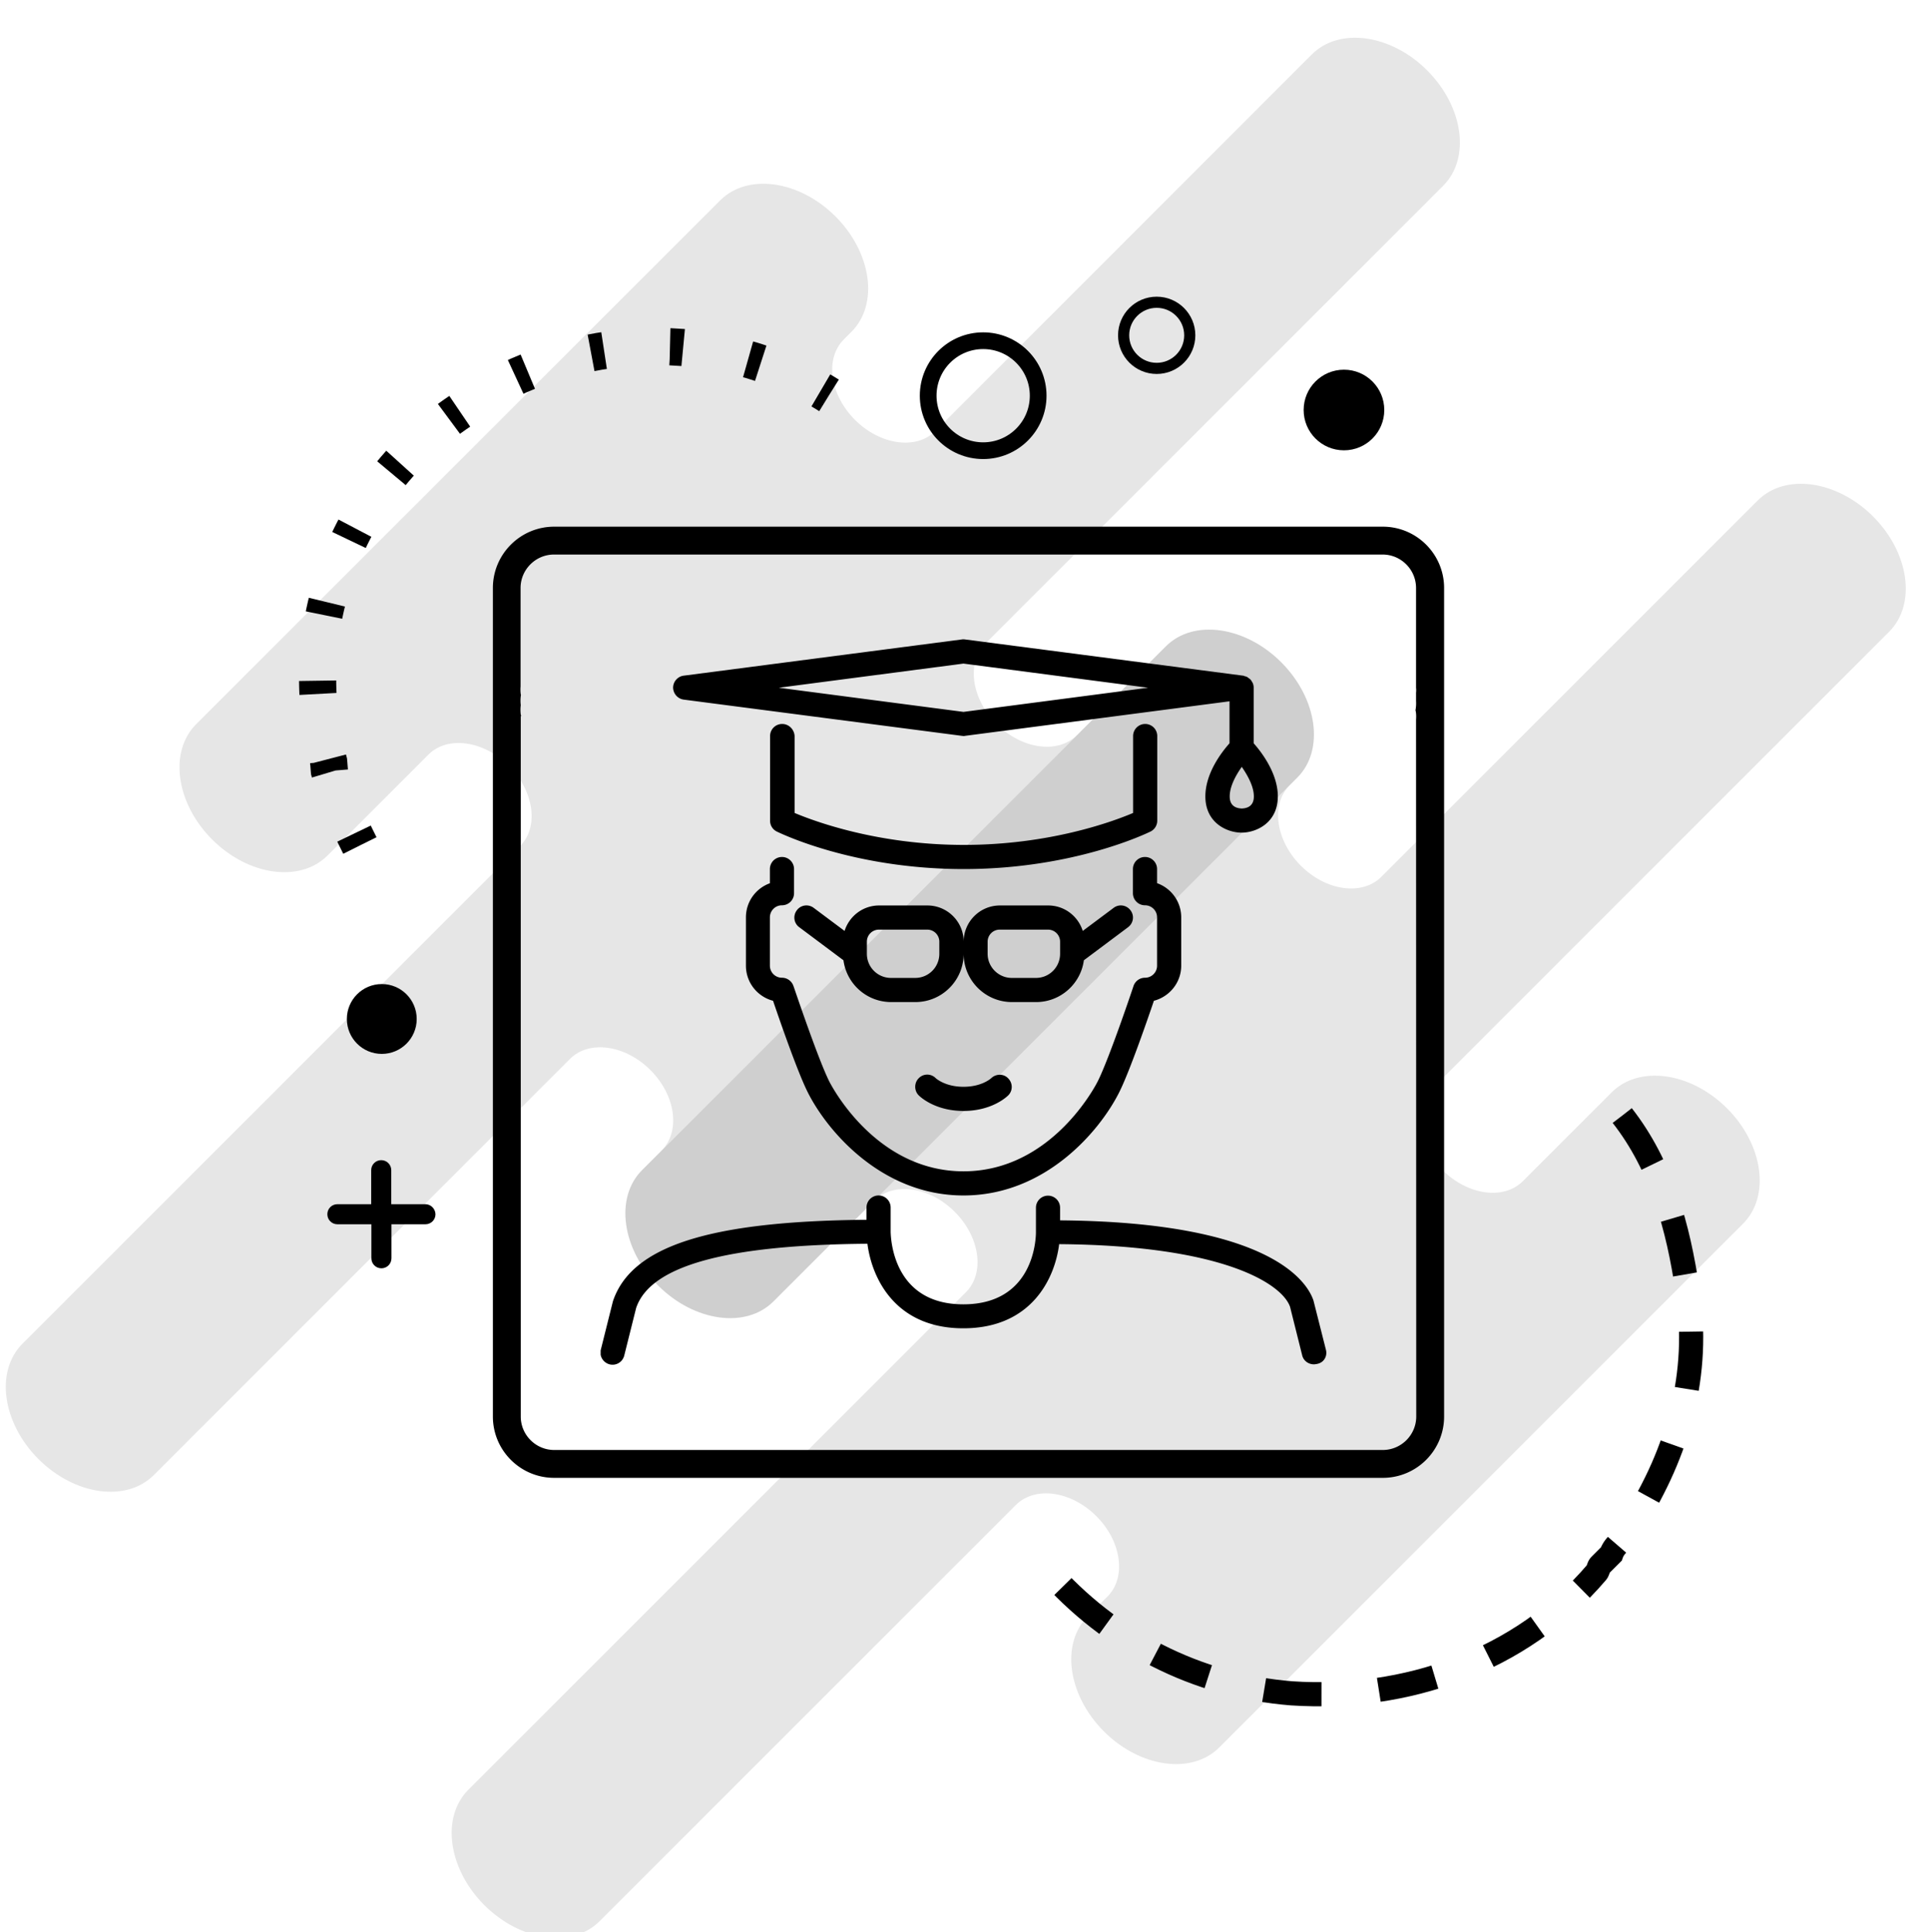 <svg xmlns="http://www.w3.org/2000/svg" xmlns:xlink="http://www.w3.org/1999/xlink" viewBox="146.7 -448.6 1038.3 1040"><g fill="#000"><path d="M1076.3 148c-19.5-19.5-47.3-23.4-62.1-8.6l-47.8 47.8c-10.3 10.3-29.7 7.6-43.3-6-13.6-13.6-16.3-33-6-43.3l246.4-246.4c14.8-14.8 10.9-42.6-8.6-62.1s-47.3-23.4-62.1-8.6L890.2 23.4c-10.3 10.3-29.7 7.6-43.3-6-13.6-13.6-16.3-33-6-43.3L845-30c14.8-14.8 10.9-42.6-8.6-62.1s-47.3-23.4-62.1-8.6l-282 282c-14.8 14.8-10.9 42.6 8.6 62.1s47.3 23.4 62.1 8.6l54.3-54.3c10.3-10.3 29.7-7.6 43.3 6 13.6 13.6 16.3 33 6 43.3L398.8 514.8c-14.8 14.8-10.9 42.6 8.6 62.1s47.3 23.4 62.1 8.6l224-224c10.3-10.3 29.7-7.6 43.3 6 13.6 13.6 16.3 33 6 43.3l-10.5 10.5c-14.8 14.8-10.9 42.6 8.6 62.1s47.3 23.4 62.1 8.6l281.9-281.9c14.8-14.8 10.9-42.6-8.6-62.1z" opacity=".1"/><path d="M836.3-92.1c-19.5-19.5-47.3-23.4-62.1-8.6l-47.8 47.8c-10.3 10.3-29.7 7.6-43.3-6-13.6-13.6-16.3-33-6-43.3l246.4-246.4c14.8-14.8 10.9-42.6-8.6-62.1s-47.3-23.4-62.1-8.6L650.2-216.6c-10.3 10.3-29.7 7.6-43.3-6-13.6-13.6-16.3-33-6-43.3l4.1-4.1c14.8-14.8 10.9-42.6-8.6-62.1s-47.3-23.4-62.1-8.6l-282 281.9c-14.8 14.8-10.9 42.6 8.6 62.1s47.3 23.4 62.1 8.6l54.3-54.3c10.3-10.3 29.7-7.6 43.3 6 13.6 13.6 16.3 33 6 43.3L158.8 274.7c-14.8 14.8-10.9 42.6 8.6 62.1s47.3 23.4 62.1 8.6l224-224c10.3-10.3 29.7-7.6 43.3 6 13.6 13.6 16.3 33 6 43.3l-10.5 10.5c-14.8 14.8-10.9 42.6 8.6 62.1s47.3 23.4 62.1 8.6L844.9-30c14.8-14.7 10.9-42.5-8.6-62.1z" opacity=".1"/></g><g fill="none" stroke="#000"><g stroke-miterlimit="10"><path d="M1019.9 151.9c21.1 27 30.1 60 35.1 94 7 45-5 87-29 125-3 3-5 6-7 10-2 2-4 4-5 7l-6 6c-1 1-1 3-2 4-41 48-103 69-164 65-51-4-98-28-132-67-1-1 0-2-1-3-2-1-4-3-5.2-5.2" stroke-width="13" stroke-dasharray="30.972"/><path d="M340.4 6.5C334-6.3 328.1-18.9 324-33.6c-.2-2-.2-3-.4-5-19.4-71.7 9.9-148.2 71-188.9.9-1.1 1.8-2.1 2.8-3.2 58.2-39.5 136.2-42.3 195.5-5.1" stroke-width="20" stroke-dasharray="7.116,35.58"/></g><circle cx="675.9" cy="-235.6" r="29.6" stroke-width="9"/><circle cx="769.3" cy="-268.1" r="17.8" stroke-width="6"/></g><g fill="#000"><circle cx="352.2" cy="99.9" r="18.8"/><circle cx="870.1" cy="-227.9" r="21.7"/><path d="M375.6 199.6h-18.3v-18.3c0-3-2.4-5.4-5.4-5.4s-5.4 2.4-5.4 5.4v18.3h-18.2c-3 0-5.4 2.4-5.4 5.4s2.4 5.4 5.4 5.4h18.3v18.3c0 3 2.4 5.4 5.4 5.4s5.4-2.4 5.4-5.4v-18.3h18.3c3 0 5.4-2.4 5.4-5.4-.1-3-2.5-5.4-5.5-5.4z"/></g><defs><path id="a" d="M470-104.8h390.9V287H470z"/></defs><clipPath id="b"><use xlink:href="#a"/></clipPath><path d="M704.4 90.8c13.1 0 24-9.8 25.7-22.5l23.8-17.8c2.9-2.2 3.5-6.2 1.3-9.1s-6.2-3.5-9.1-1.3l-16.6 12.4c-2.5-7.9-9.8-13.7-18.6-13.7h-26c-10.8 0-19.5 8.8-19.5 19.5 0-10.8-8.8-19.5-19.5-19.5h-26c-8.8 0-16.1 5.8-18.6 13.7l-16.6-12.4c-2.9-2.2-7-1.6-9.1 1.3-2.2 2.9-1.6 7 1.3 9.1l23.8 17.8c1.7 12.7 12.5 22.5 25.7 22.5h13c14.4 0 26-11.7 26-26 0 14.4 11.7 26 26 26h13zm-52.1-26c0 7.2-5.8 13-13 13h-13c-7.2 0-13-5.8-13-13v-6.5a6.49 6.49 0 0 1 6.5-6.5h26a6.49 6.49 0 0 1 6.5 6.5v6.5zm26 0v-6.5a6.49 6.49 0 0 1 6.5-6.5h26a6.49 6.49 0 0 1 6.5 6.5v6.5c0 7.2-5.8 13-13 13h-13c-7.1 0-13-5.8-13-13z" clip-path="url(#b)" fill="#000"/><defs><path id="c" d="M470-104.8h390.9V287H470z"/></defs><clipPath id="d"><use xlink:href="#c"/></clipPath><g fill="#000"><path d="M860.4 278l-6.7-26.5c-3.3-10-23.1-42.3-136.4-43.2v-6.8a6.49 6.49 0 1 0-13 0v13.2c0 4-1.3 38.8-39.1 38.8-37.7 0-39-35.1-39.1-39.1v-13a6.49 6.49 0 1 0-13 0v6.6c-84.4.7-126.6 14.1-136.5 43.9l-6.5 26c-.9 3.5 1.3 7 4.7 7.9 3.5.9 7-1.2 7.9-4.7l6.4-25.6c7.6-22.7 48.3-34 124.5-34.6 2.4 18.6 15 45.5 51.6 45.5s49.3-26.7 51.6-45.3c89.2.7 120.2 21.7 124.3 33.8l6.5 26c.7 3 3.4 4.9 6.3 4.9.5 0 1.1-.1 1.6-.2 3.7-.6 5.8-4.1 4.9-7.6z" clip-path="url(#d)"/><path d="M514.8-72l149.7 19.5c.3 0 .6.1.8.1.3 0 .6 0 .8-.1l142.4-18.6v22.6c-4.1 4.6-13 16-13 28.6C795.5-5.6 807.2-.4 815-.4s19.5-5.2 19.5-19.5c0-12.5-8.9-24-13-28.6v-30c0-.9-.2-1.7-.5-2.4-.1-.3-.3-.5-.4-.7-.3-.5-.5-.9-.9-1.3-.2-.2-.5-.4-.8-.6-.4-.3-.7-.6-1.2-.8-.3-.2-.7-.2-1-.3s-.6-.3-.9-.3l-149.7-19.5c-.6-.1-1.1-.1-1.7 0L514.7-84.9c-3.2.4-5.7 3.2-5.7 6.5.1 3.2 2.5 6 5.8 6.4zm306.8 52.1c0 5.2-3.5 6.4-6.5 6.5-3-.1-6.5-1.3-6.5-6.5 0-5.4 3.3-11.4 6.5-15.9 3.1 4.5 6.5 10.5 6.5 15.9zM665.3-91.4l99.4 13-99.4 13-99.4-13 99.4-13zm15 223.1c-.2.2-5.1 4.7-15 4.7-9.7 0-14.7-4.4-15-4.7a6.37 6.37 0 0 0-9.1.1c-2.5 2.5-2.5 6.7 0 9.2.9.9 8.9 8.4 24.1 8.4 15.3 0 23.3-7.6 24.1-8.4 2.5-2.5 2.5-6.5 0-9.1-2.4-2.6-6.5-2.6-9.1-.2zM561.2 26.8c-7.6 2.7-13 9.9-13 18.4v26c0 9.1 6.2 16.7 14.6 18.9 3.5 10.3 13.1 38.1 18.6 49.1 10.3 20.7 39.7 55.7 83.9 55.7 44.3 0 73.6-35 83.9-55.7 5.5-11 15.1-38.8 18.6-49.1 8.4-2.2 14.7-9.8 14.7-18.9v-26c0-8.5-5.4-15.7-13-18.4v-7.6a6.5 6.5 0 1 0-13 0v13a6.49 6.49 0 0 0 6.5 6.5 6.49 6.49 0 0 1 6.5 6.5v26a6.49 6.49 0 0 1-6.5 6.5c-2.8 0-5.3 1.8-6.2 4.5-.1.4-13 38.8-19.2 51.2-1 2-24.8 48.5-72.3 48.5S594 135.4 593 133.4c-6.2-12.5-19-50.8-19.2-51.2-.9-2.7-3.4-4.5-6.2-4.5a6.49 6.49 0 0 1-6.5-6.5v-26a6.49 6.49 0 0 1 6.5-6.5 6.49 6.49 0 0 0 6.5-6.5v-13a6.5 6.5 0 1 0-13 0v7.6h.1zm6.5-85.7a6.49 6.49 0 0 0-6.5 6.5v45.6c0 2.5 1.4 4.7 3.6 5.8 1.7.8 41.1 20.2 100.6 20.2C724.8 19.2 764.3-.2 766-1a6.56 6.56 0 0 0 3.6-5.8v-45.6a6.5 6.5 0 1 0-13 0V-11c-10.8 4.6-44.8 17.2-91.1 17.2S585.1-6.5 574.4-11v-41.4c-.2-3.6-3.1-6.5-6.7-6.5zM891-165.1H445c-18.2 0-33 14.8-33 33v446c0 18.2 14.8 33 33 33h446c18.2 0 33-14.8 33-33v-446c0-18.2-14.8-33-33-33zm18 479c0 9.9-8.1 18-18 18H445c-9.9 0-18-8.1-18-18v-377h.2c0-.3-.1-.6-.2-.9-.2-1.7-.2-3.4 0-5-.2-1.8-.2-3.7.1-5.5 0-.1-.1-.3-.1-.4-.2-1.4-.2-2.8-.1-4.2v-53c0-9.9 8.1-18 18-18h446c9.9 0 18 8.1 18 18v53.7c.1.9.1 1.8 0 2.7v4.4a20.71 20.71 0 0 1-.3 5c.1.3.1.6.2.9.2 1.4.2 2.8.1 4.2l.1 375.1z"/></g></svg>